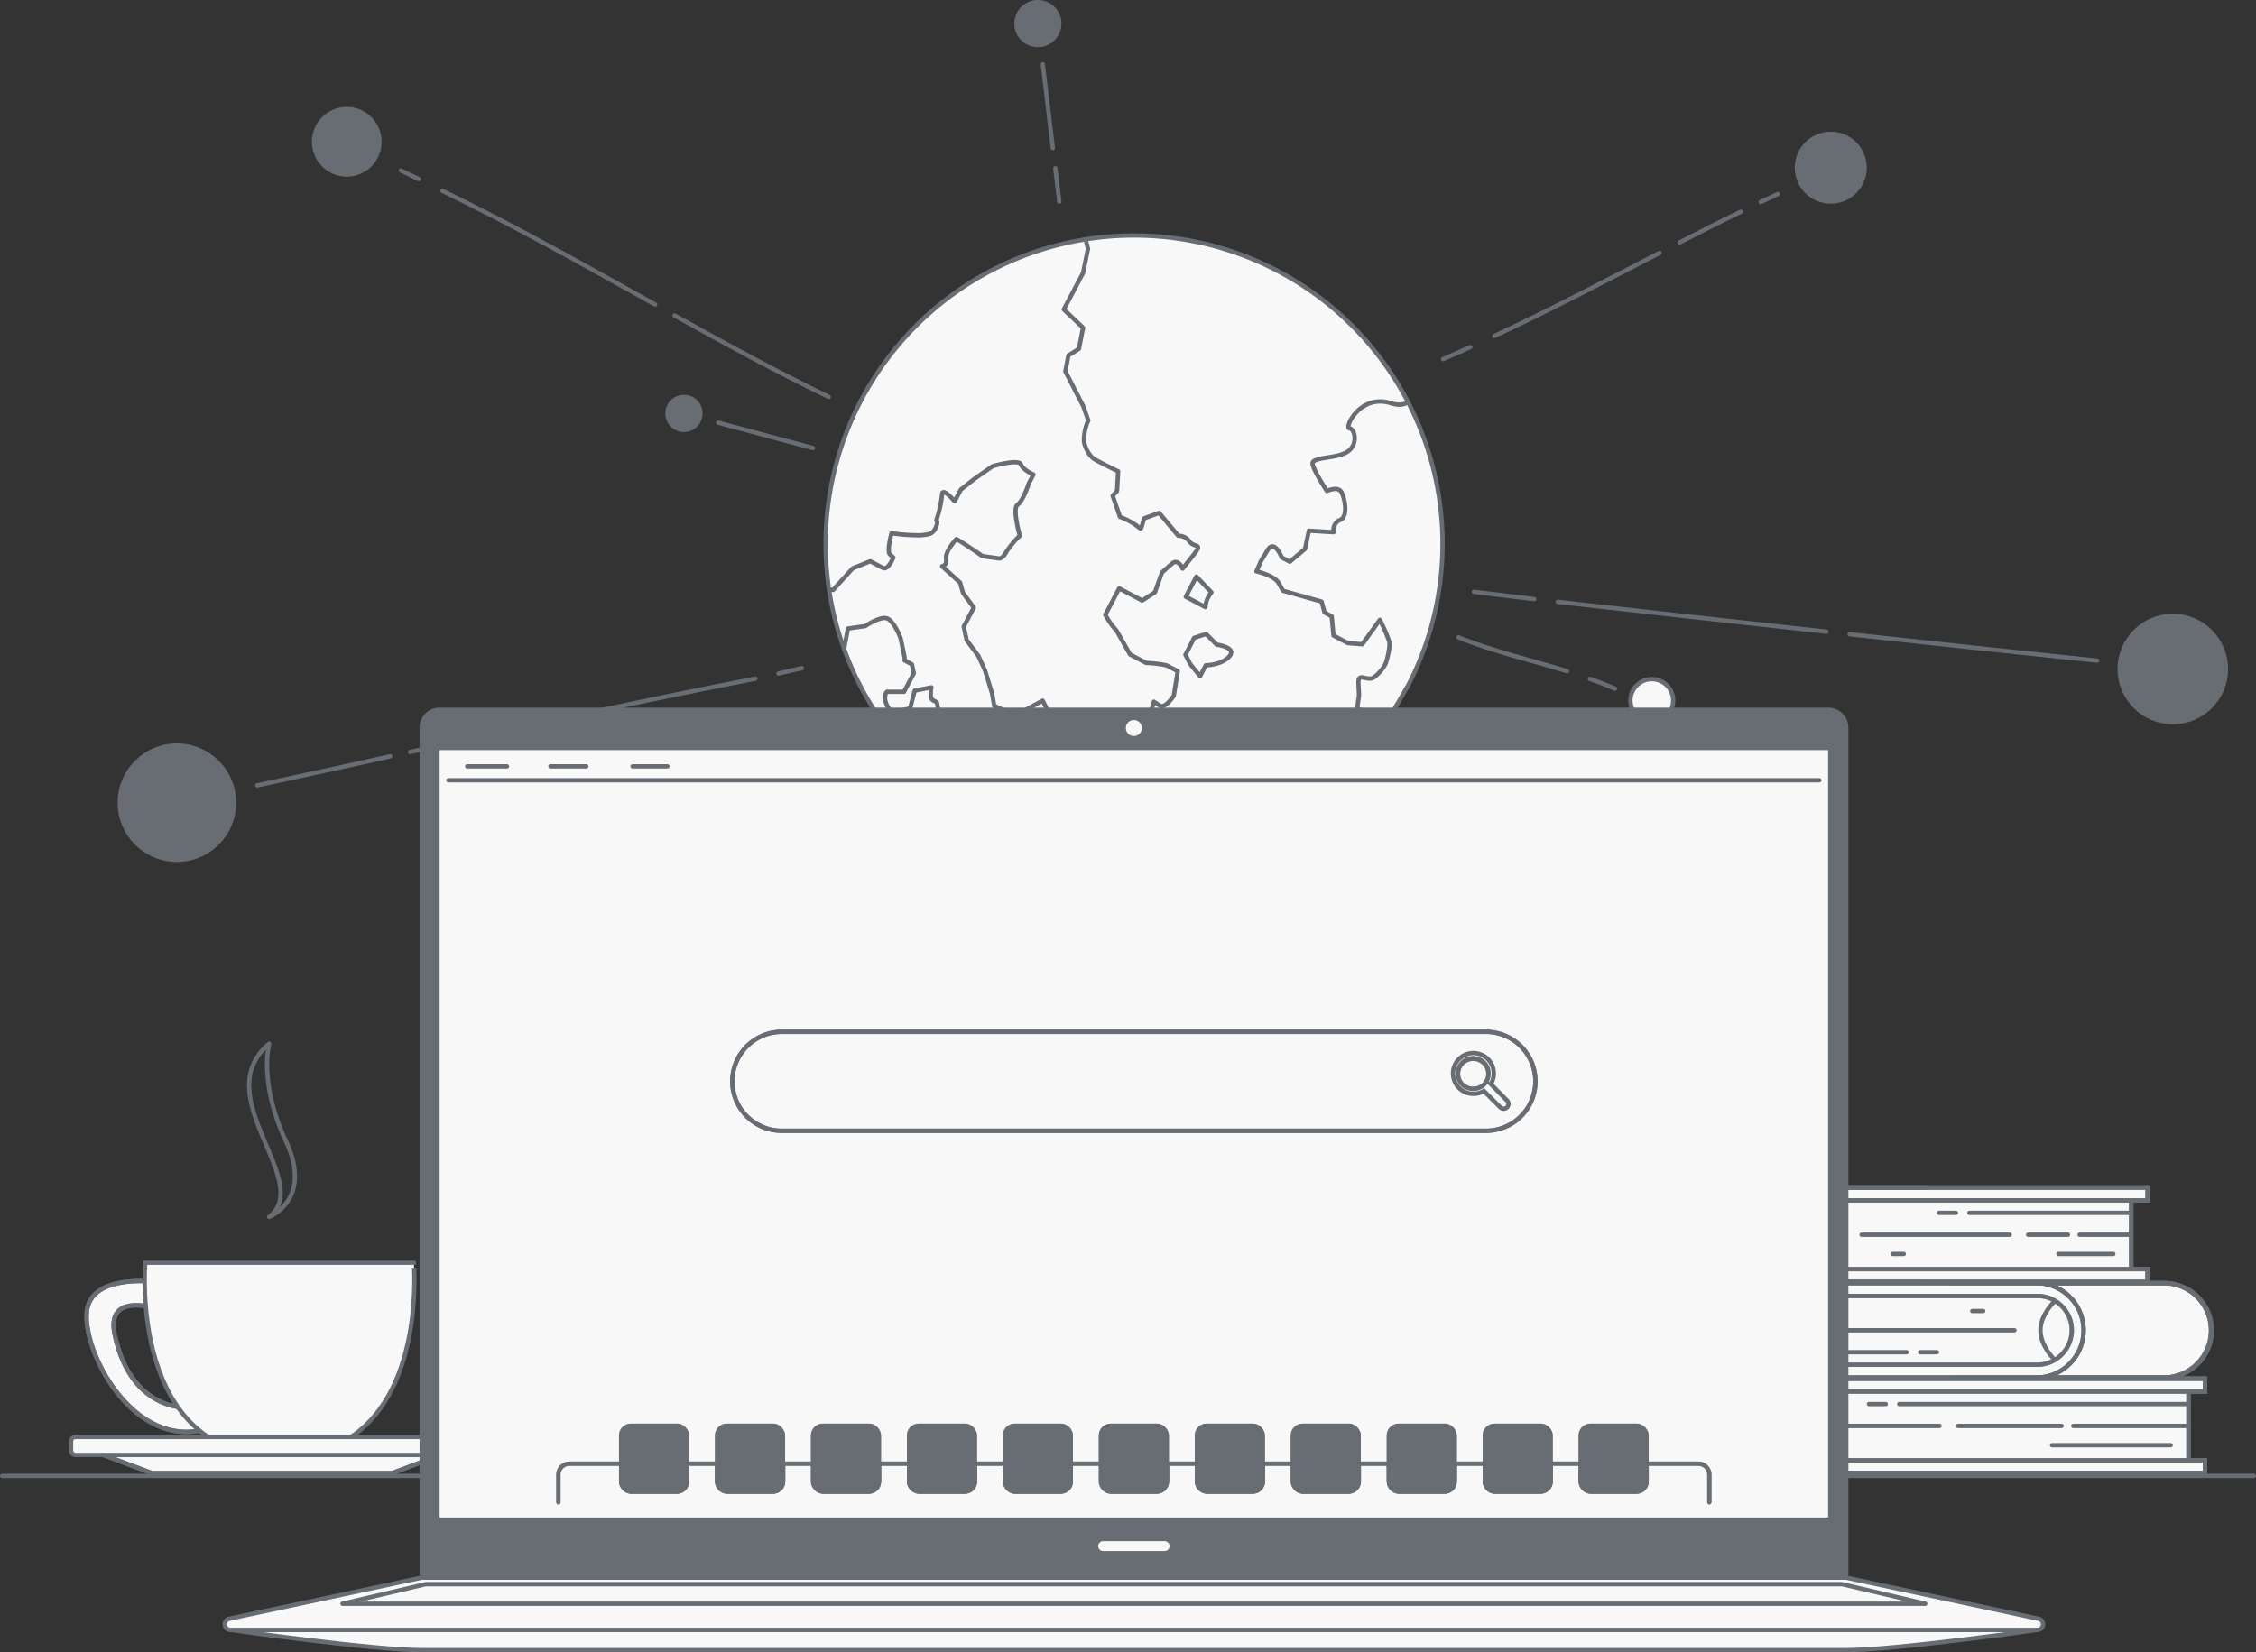 <svg xmlns="http://www.w3.org/2000/svg" xmlns:xlink="http://www.w3.org/1999/xlink" width="668.061" height="489.392" viewBox="0 0 668.061 489.392">
  <rect x="0" y="0" width="668.061" height="489.392" fill="#333333" stroke="none"/>
  <defs>
    <clipPath id="clip-path">
      <path id="Tracciato_10483" data-name="Tracciato 10483" d="M67.156,398.307s-20.055-2.9-21.083,8.934,13.032,38.908,33.405,35.085v-6.878s-19.809,3.736-25.137-21.72c-2.9-14.075,15.928-6.516,15.928-6.516Z" transform="translate(-46.02 -397.994)" fill="#f8f8f8" stroke="#676d73" stroke-linecap="round" stroke-linejoin="round" stroke-width="1.285"/>
    </clipPath>
    <clipPath id="clip-path-2">
      <path id="Tracciato_10487" data-name="Tracciato 10487" d="M124.949,442.935h0c-5.705,4.663-13.38,7.7-23.718,7.7-44.888,0-39.762-57.442-39.762-57.442h79.539S144.019,427.267,124.949,442.935Z" transform="translate(-61.291 -393.196)" fill="#f8f8f8" stroke="#676d73" stroke-linecap="round" stroke-linejoin="round" stroke-width="1.285"/>
    </clipPath>
    <clipPath id="clip-path-3">
      <path id="Tracciato_10491" data-name="Tracciato 10491" d="M136.328,449.26H65.159l-17.55-6.617H153.893Z" transform="translate(-47.609 -442.643)" fill="#f8f8f8" stroke="#676d73" stroke-linecap="round" stroke-linejoin="round" stroke-width="1.285"/>
    </clipPath>
  </defs>
  <g id="_4300526" data-name="4300526" transform="translate(0 -23.824)">
    <g id="World" transform="translate(35.467 24.466)">
      <path id="Tracciato_10433" data-name="Tracciato 10433" d="M412.323,257.061a92.912,92.912,0,0,1-6.7,10.831,91.224,91.224,0,0,1-116.695,27.382q-3.026-1.607-5.864-3.388t-5.488-3.692q-3.215-2.346-6.168-4.923h0a3.7,3.7,0,0,1-.348-.333h0A91.34,91.34,0,1,1,412.4,257.119Z" transform="translate(-31.223 -54.094)" fill="#f8f8f8" stroke="#676d73" stroke-linecap="round" stroke-linejoin="round" stroke-width="1.285"/>
      <path id="Tracciato_10434" data-name="Tracciato 10434" d="M398.252,166.962c-.97.869-2.563,1.129-5.083.348-9.05-2.795-13.756,7.37-12.163,7.486s2.693,4.692-.565,6.892-10.846,1.448-10.353,3.721,4.228,7.921,4.228,7.921,3.33-1.564,4.344.391,2.013,7.24-.434,8.2a3.244,3.244,0,0,0-1.911,3.62L369,205.1l-1.158,5.416-4.5,3.779-2.4-1.274s-2.129-5.517-4.156-2.2l-2.027,3.33-1.3,2.983s5.256,1.173,6.574,3.461l1.3,2.288,11.41,3.215.9,3.244,2.1,1.115.536,5.705,4.272,2.23,4.257.348,5.2-7.24a51.986,51.986,0,0,1,2.737,6.284c.521,1.868-.956,6.516-.956,6.516a11.656,11.656,0,0,1-3.707,4.344c-2.071,1.072-4.6-1.781-4.416,1.709l.174,3.475-.536,3.866,3.215,1.694,3.026,1.593,1.767,1.448" transform="translate(-16.863 -48.559)" fill="none" stroke="#676d73" stroke-linecap="round" stroke-linejoin="round" stroke-width="1.285"/>
      <path id="Tracciato_10435" data-name="Tracciato 10435" d="M241.078,227.816l1.274.246,5.792-6.4,5.213-2.114,3.736,1.969c1.549.811,3.1-3.07,3.1-3.07l-1-.912c-1-.912.463-6.284.463-6.284a55.02,55.02,0,0,0,8.688.608c2.3-.275,3.388-.188,4.344-2.129s.246-2.331.246-2.331a34.86,34.86,0,0,0,1.68-7.544c0-2.505,3.736,1.955,3.736,1.955l1.824-3.461,4.1-3.244L289.6,191.4s7.747-2.23,8.355-.55,3.721,3.041,3.721,3.041l-1.332,2.534s-1.709,5.271-3.359,6.386.666,9.18.666,9.18a27.639,27.639,0,0,0-4.025,4.822c-1.014,1.94-2,1.926-2,1.926l-5.054-.7s-5.792-4.04-7.7-5.054c0,0-3.388,3.634-3.055,5.792s-1.187,2.259-1.187,2.259l5.329,4.851.869,3.041,3.186,4.344-1.028,1.955-1.94,3.678.854,4.011,3.461,4.648,1.94,4.228,2.114,6.82.666,3.779,6.226,2.795,2.751-1.448,5.358-2.9,2.534,5.039,1,2.534-4.518,3.982,1.578,3.287.521,3.736-.449,4.981-.912,3.186,3.721,1.955,6.6-.956-.232-5.054a39.1,39.1,0,0,1,6.864-3.215c2.9-.8,2.534-.753,5.995-1.81s2.4-.782,4.069-1.347,3.287-1.216,3.287-1.216l.13-5.256,2.737-9.528,1.694,1.115c1.68,1.129,4.2-2.9,4.2-2.9l1.187-7.24-3.345-1.752a37.56,37.56,0,0,0-6.024-.71l-4.778-2.52-3.982-7.037a23.023,23.023,0,0,1-3.33-4.706l1.839-3.475,2.259-4.344,2.36,1.245,2.172,1.144,2.3,1.216,3.765-2.447,2.1-5.879,2.9-2.577c1.9-1.709,3.2,1.448,3.2,1.448l3.1-3.9c3.113-3.881.55-2.085-1.043-4.083A3.953,3.953,0,0,0,344.567,212l-5.662-6.762-4.445,1.622-.623,2.114c-.637,2.143,0,0-6.53-2.563l-2.158-6.241,1.289-1.448.319-5.792s-3.765-1.824-6.6-3.359-3.519-5.473-3.519-5.473a14.264,14.264,0,0,1,1.289-6.241l-1.448-4.112-5.343-10.44.912-4.706,3.1-1.955,1.231-6.255-5.705-5.416,2.244-4.257,1.593-3.026,1.868-3.533,1.448-7.168s-.348-1.318-.7-2.809" transform="translate(-31.118 -53.968)" fill="#f8f8f8" stroke="#676d73" stroke-linecap="round" stroke-linejoin="round" stroke-width="1.285"/>
      <path id="Tracciato_10436" data-name="Tracciato 10436" d="M269.425,269.1a2,2,0,0,0-.376-.362h0l1.564-3.142-.637-5.72-2.129-1.129s2.592-2.577,2.433-4.619a3.446,3.446,0,0,1,1.636-3.012l-.7-3.823-1.158-.608c-1.158-.623-.463-3.823-.463-3.823l-4.952.97-1.347,5.213-5.039,1.289a5.922,5.922,0,0,1-2.418-4.228c.1-2.433,1.028-1.94,1.028-1.94h4.619l2.9-5.5-.579-2.635-2.1-1.115" transform="translate(-29.245 -39.922)" fill="none" stroke="#676d73" stroke-linecap="round" stroke-linejoin="round" stroke-width="1.285"/>
      <path id="Tracciato_10437" data-name="Tracciato 10437" d="M263.088,236.27h0c.232.13-1.26-6.588-1.26-6.588s-1.853-4.909-3.881-5.792-6.6,2.244-6.6,2.244l-5.111.724-1.158,6.125" transform="translate(-30.611 -41.34)" fill="none" stroke="#676d73" stroke-linecap="round" stroke-linejoin="round" stroke-width="1.285"/>
      <path id="Tracciato_10438" data-name="Tracciato 10438" d="M280.074,271.444l-1.216,3.736q-2.9-1.767-5.488-3.692l5.72-5.662-.492-6.183s-1.043-2.288.97-1.839a4.344,4.344,0,0,0,4.6-1.636c1.2-1.332,1.043-1.926,4.112-.3s3.272,2.722,3.721,3.953-5.285,10.035-5.285,10.035l2.027,1.072s-1.187,2.751.825,3.345Z" transform="translate(-27.021 -37.388)" fill="none" stroke="#676d73" stroke-linecap="round" stroke-linejoin="round" stroke-width="1.285"/>
      <path id="Tracciato_10439" data-name="Tracciato 10439" d="M343.312,284.165a91.312,91.312,0,0,1-32.073,1.723l1.115-4.025s-1.057-1.752,3.186-1.361,7.472.8,7.472.8l3.374-6.386h5.922l1.94,1.028,1.665,2.433,3.605,3.475a40.879,40.879,0,0,1,3.794,2.317Z" transform="translate(-22.217 -34.848)" fill="none" stroke="#676d73" stroke-linecap="round" stroke-linejoin="round" stroke-width="1.285"/>
      <path id="Tracciato_10440" data-name="Tracciato 10440" d="M337.369,229.075l3.562-1.129,3.113,3.142s6.154.8,3.765,3.475-6.994,2.65-6.994,2.65l-1.665,3.2-2.9-3.519-1.448-2.824,1.1-2.071Z" transform="translate(-19.228 -40.806)" fill="none" stroke="#676d73" stroke-linecap="round" stroke-linejoin="round" stroke-width="1.285"/>
      <path id="Tracciato_10441" data-name="Tracciato 10441" d="M342.483,217.538a8.137,8.137,0,0,0-1.578,2.983l-.217,1.361-5.792-3.055,3.142-5.98Z" transform="translate(-19.217 -42.721)" fill="none" stroke="#676d73" stroke-linecap="round" stroke-linejoin="round" stroke-width="1.285"/>
      <path id="Tracciato_10442" data-name="Tracciato 10442" d="M515.538,106.5a10.02,10.02,0,1,1-2.94-7.09,10.035,10.035,0,0,1,2.94,7.09Z" transform="translate(1.153 -57.483)" fill="#676d73" stroke="#676d73" stroke-linecap="round" stroke-linejoin="round" stroke-width="1.285"/>
      <path id="Tracciato_10443" data-name="Tracciato 10443" d="M464.4,246.148a6.328,6.328,0,1,1-1.848-4.484A6.328,6.328,0,0,1,464.4,246.148Z" transform="translate(-4.394 -39.301)" fill="#f8f8f8" stroke="#676d73" stroke-linecap="round" stroke-linejoin="round" stroke-width="1.285"/>
      <path id="Tracciato_10444" data-name="Tracciato 10444" d="M303.081,68.2a6.342,6.342,0,1,1-6.328-6.328,6.342,6.342,0,0,1,6.328,6.328Z" transform="translate(-24.861 -61.873)" fill="#676d73" stroke="#676d73" stroke-linecap="round" stroke-linejoin="round" stroke-width="1.285"/>
      <circle id="Ellisse_347" data-name="Ellisse 347" cx="15.725" cy="15.725" r="15.725" transform="translate(592.233 181.782)" fill="#676d73" stroke="#676d73" stroke-linecap="round" stroke-linejoin="round" stroke-width="1.285"/>
      <circle id="Ellisse_348" data-name="Ellisse 348" cx="9.687" cy="9.687" r="9.687" transform="translate(57.529 31.653)" fill="#676d73" stroke="#676d73" stroke-linecap="round" stroke-linejoin="round" stroke-width="1.285"/>
      <circle id="Ellisse_349" data-name="Ellisse 349" cx="16.913" cy="16.913" r="16.913" transform="translate(0 220.183)" fill="#676d73" stroke="#676d73" stroke-linecap="round" stroke-linejoin="round" stroke-width="1.285"/>
      <circle id="Ellisse_350" data-name="Ellisse 350" cx="4.88" cy="4.88" r="4.88" transform="translate(162.191 116.926)" fill="#676d73" stroke="#676d73" stroke-linecap="round" stroke-linejoin="round" stroke-width="1.285"/>
      <path id="Tracciato_10445" data-name="Tracciato 10445" d="M300.6,105.511c.391,3.3.782,6.617,1.187,9.919" transform="translate(-23.567 -56.337)" fill="none" stroke="#676d73" stroke-linecap="round" stroke-linejoin="round" stroke-width="1.285"/>
      <path id="Tracciato_10446" data-name="Tracciato 10446" d="M297.322,78.2l2.968,24.819" transform="translate(-23.983 -59.801)" fill="none" stroke="#676d73" stroke-linecap="round" stroke-linejoin="round" stroke-width="1.285"/>
      <path id="Tracciato_10447" data-name="Tracciato 10447" d="M410.565,152.542c-2.679,1.2-5.358,2.389-8.065,3.548" transform="translate(-10.641 -50.371)" fill="none" stroke="#676d73" stroke-linecap="round" stroke-linejoin="round" stroke-width="1.285"/>
      <path id="Tracciato_10448" data-name="Tracciato 10448" d="M464.894,127.78c-16.218,8.384-32.377,16.9-48.928,24.616" transform="translate(-8.932 -53.512)" fill="none" stroke="#676d73" stroke-linecap="round" stroke-linejoin="round" stroke-width="1.285"/>
      <path id="Tracciato_10449" data-name="Tracciato 10449" d="M482.806,116.935c-6.067,2.9-12.091,6.024-18.1,9.108" transform="translate(-2.75 -54.888)" fill="none" stroke="#676d73" stroke-linecap="round" stroke-linejoin="round" stroke-width="1.285"/>
      <path id="Tracciato_10450" data-name="Tracciato 10450" d="M491.026,112.3c-1.694.782-3.374,1.578-5.054,2.389" transform="translate(-0.052 -55.476)" fill="none" stroke="#676d73" stroke-linecap="round" stroke-linejoin="round" stroke-width="1.285"/>
      <path id="Tracciato_10451" data-name="Tracciato 10451" d="M428.476,219.013q-8.934-1.072-17.868-2.158" transform="translate(-9.612 -42.212)" fill="none" stroke="#676d73" stroke-linecap="round" stroke-linejoin="round" stroke-width="1.285"/>
      <path id="Tracciato_10452" data-name="Tracciato 10452" d="M512.184,228.337q-39.777-4.344-79.539-8.847" transform="translate(-6.817 -41.878)" fill="none" stroke="#676d73" stroke-linecap="round" stroke-linejoin="round" stroke-width="1.285"/>
      <path id="Tracciato_10453" data-name="Tracciato 10453" d="M582.646,235.829q-36.678-3.794-73.312-7.819" transform="translate(2.912 -40.797)" fill="none" stroke="#676d73" stroke-linecap="round" stroke-linejoin="round" stroke-width="1.285"/>
      <path id="Tracciato_10454" data-name="Tracciato 10454" d="M438.706,238.854c-10.7-3.33-21.72-5.792-32.146-10.035" transform="translate(-10.126 -40.695)" fill="none" stroke="#676d73" stroke-linecap="round" stroke-linejoin="round" stroke-width="1.285"/>
      <path id="Tracciato_10455" data-name="Tracciato 10455" d="M448.514,242.625q-3.649-1.578-7.414-2.9" transform="translate(-5.744 -39.311)" fill="none" stroke="#676d73" stroke-linecap="round" stroke-linejoin="round" stroke-width="1.285"/>
      <path id="Tracciato_10456" data-name="Tracciato 10456" d="M212.024,172.4l28.048,7.515" transform="translate(-34.803 -47.852)" fill="none" stroke="#676d73" stroke-linecap="round" stroke-linejoin="round" stroke-width="1.285"/>
      <path id="Tracciato_10457" data-name="Tracciato 10457" d="M200.562,144.228c15.03,8.369,30.162,16.609,45.656,24.124" transform="translate(-36.257 -51.425)" fill="none" stroke="#676d73" stroke-linecap="round" stroke-linejoin="round" stroke-width="1.285"/>
      <path id="Tracciato_10458" data-name="Tracciato 10458" d="M139.525,111.461c21.459,10.368,42.209,22.1,63.017,33.681" transform="translate(-44 -55.582)" fill="none" stroke="#676d73" stroke-linecap="round" stroke-linejoin="round" stroke-width="1.285"/>
      <path id="Tracciato_10459" data-name="Tracciato 10459" d="M128.654,106.115c1.767.84,3.519,1.694,5.256,2.548" transform="translate(-45.379 -56.26)" fill="none" stroke="#676d73" stroke-linecap="round" stroke-linejoin="round" stroke-width="1.285"/>
      <path id="Tracciato_10460" data-name="Tracciato 10460" d="M227.868,238.508l6.878-1.593" transform="translate(-32.793 -39.668)" fill="none" stroke="#676d73" stroke-linecap="round" stroke-linejoin="round" stroke-width="1.285"/>
      <path id="Tracciato_10461" data-name="Tracciato 10461" d="M131.07,261.4c34.014-7.53,68.056-15.1,102.243-21.72" transform="translate(-45.073 -39.317)" fill="none" stroke="#676d73" stroke-linecap="round" stroke-linejoin="round" stroke-width="1.285"/>
      <path id="Tracciato_10462" data-name="Tracciato 10462" d="M90.888,268.7q19.693-4.214,39.357-8.6" transform="translate(-50.17 -36.727)" fill="none" stroke="#676d73" stroke-linecap="round" stroke-linejoin="round" stroke-width="1.285"/>
    </g>
    <g id="Books" transform="translate(0.642 332.934)">
      <path id="Tracciato_10463" data-name="Tracciato 10463" d="M612.286,377.243V373.42H407.7a13.988,13.988,0,1,0,0,27.975H612.286v-3.808H607.45V377.243Z" transform="translate(23.069 -330.82)" fill="#f8f8f8" stroke="#676d73" stroke-width="1.285"/>
      <path id="Tracciato_10464" data-name="Tracciato 10464" d="M520.816,377.243h91.47V373.42H407.7a13.988,13.988,0,1,0,0,27.975H612.286v-3.808h-91.47a10.136,10.136,0,1,1,0-20.272Z" transform="translate(23.069 -330.82)" fill="none" stroke="#676d73" stroke-width="1.285" opacity="0.6"/>
      <path id="Tracciato_10465" data-name="Tracciato 10465" d="M500.869,380.224a10.035,10.035,0,0,0-2.983,7.24A10.136,10.136,0,0,0,508.022,397.6h91.47v3.808H508.21a13.988,13.988,0,0,1,0-27.975h91.326v3.823h-91.47A10.049,10.049,0,0,0,500.869,380.224Z" transform="translate(35.819 -330.818)" fill="none" stroke="#676d73" stroke-width="1.285" opacity="0.6"/>
      <path id="Tracciato_10466" data-name="Tracciato 10466" d="M500.869,380.224a10.035,10.035,0,0,0-2.983,7.24A10.136,10.136,0,0,0,508.022,397.6h91.47v3.808H508.21a13.988,13.988,0,0,1,0-27.975h91.326v3.823h-91.47A10.049,10.049,0,0,0,500.869,380.224Z" transform="translate(35.819 -330.818)" fill="none" stroke="#676d73" stroke-linecap="round" stroke-linejoin="round" stroke-width="1.285"/>
      <line id="Linea_110" data-name="Linea 110" y2="20.359" transform="translate(630.446 46.408)" fill="none" stroke="#676d73" stroke-linecap="round" stroke-linejoin="round" stroke-width="1.285"/>
      <line id="Linea_111" data-name="Linea 111" x1="47.914" transform="translate(582.532 50.115)" fill="none" stroke="#676d73" stroke-linecap="round" stroke-linejoin="round" stroke-width="1.285"/>
      <line id="Linea_112" data-name="Linea 112" x1="4.981" transform="translate(573.568 50.115)" fill="none" stroke="#676d73" stroke-linecap="round" stroke-linejoin="round" stroke-width="1.285"/>
      <line id="Linea_113" data-name="Linea 113" x2="43.86" transform="translate(550.618 56.588)" fill="none" stroke="#676d73" stroke-linecap="round" stroke-linejoin="round" stroke-width="1.285"/>
      <line id="Linea_114" data-name="Linea 114" x2="11.787" transform="translate(599.951 56.588)" fill="none" stroke="#676d73" stroke-linecap="round" stroke-linejoin="round" stroke-width="1.285"/>
      <line id="Linea_115" data-name="Linea 115" x2="15.262" transform="translate(615.184 56.588)" fill="none" stroke="#676d73" stroke-linecap="round" stroke-linejoin="round" stroke-width="1.285"/>
      <line id="Linea_116" data-name="Linea 116" x1="16.247" transform="translate(608.914 62.293)" fill="none" stroke="#676d73" stroke-linecap="round" stroke-linejoin="round" stroke-width="1.285"/>
      <line id="Linea_117" data-name="Linea 117" x1="3.244" transform="translate(559.87 62.293)" fill="none" stroke="#676d73" stroke-linecap="round" stroke-linejoin="round" stroke-width="1.285"/>
      <path id="Tracciato_10467" data-name="Tracciato 10467" d="M501.907,378.072s4.228,4.04,4.228,8.688-4.228,8.76-4.228,8.76" transform="translate(36.794 -330.23)" fill="none" stroke="#676d73" stroke-linecap="round" stroke-linejoin="round" stroke-width="1.285"/>
      <path id="Tracciato_10468" data-name="Tracciato 10468" d="M546.214,401.4H407.7a13.988,13.988,0,1,1,0-27.975H546.214" transform="translate(23.069 -330.82)" fill="none" stroke="#676d73" stroke-linecap="round" stroke-linejoin="round" stroke-width="1.285"/>
      <path id="Tracciato_10469" data-name="Tracciato 10469" d="M410.453,422.722v3.808h204.6a13.988,13.988,0,0,0,0-27.975h-204.6v3.808h4.923v20.359Z" transform="translate(25.193 -327.631)" fill="#f8f8f8" stroke="#676d73" stroke-width="1.285"/>
      <path id="Tracciato_10470" data-name="Tracciato 10470" d="M577.452,422.722h-167v3.808h204.6a13.988,13.988,0,0,0,0-27.975h-204.6v3.808h167a10.179,10.179,0,0,1,0,20.359Z" transform="translate(25.193 -327.631)" fill="none" stroke="#676d73" stroke-width="1.285" opacity="0.6"/>
      <path id="Tracciato_10471" data-name="Tracciato 10471" d="M596.273,398.554h-37.75a13.988,13.988,0,0,1,0,27.975h37.75a13.988,13.988,0,0,0,0-27.975Z" transform="translate(43.976 -327.631)" fill="none" stroke="#676d73" stroke-width="1.285"/>
      <path id="Tracciato_10472" data-name="Tracciato 10472" d="M584.648,419.739a10.136,10.136,0,0,0-7.24-17.376H410.453v-3.808H577.307a13.988,13.988,0,0,1,0,27.975H410.453v-3.808h167a10.136,10.136,0,0,0,7.2-2.983Z" transform="translate(25.193 -327.631)" fill="none" stroke="#676d73" stroke-linecap="round" stroke-linejoin="round" stroke-width="1.285"/>
      <line id="Linea_118" data-name="Linea 118" y1="20.344" transform="translate(440.569 74.731)" fill="none" stroke="#676d73" stroke-linecap="round" stroke-linejoin="round" stroke-width="1.285"/>
      <line id="Linea_119" data-name="Linea 119" x2="123.413" transform="translate(440.569 91.383)" fill="none" stroke="#676d73" stroke-linecap="round" stroke-linejoin="round" stroke-width="1.285"/>
      <line id="Linea_120" data-name="Linea 120" x2="4.967" transform="translate(567.979 91.383)" fill="none" stroke="#676d73" stroke-linecap="round" stroke-linejoin="round" stroke-width="1.285"/>
      <line id="Linea_121" data-name="Linea 121" x1="62.727" transform="translate(533.169 84.896)" fill="none" stroke="#676d73" stroke-linecap="round" stroke-linejoin="round" stroke-width="1.285"/>
      <line id="Linea_122" data-name="Linea 122" x1="11.772" transform="translate(515.909 84.896)" fill="none" stroke="#676d73" stroke-linecap="round" stroke-linejoin="round" stroke-width="1.285"/>
      <line id="Linea_123" data-name="Linea 123" x1="71.893" transform="translate(440.569 84.896)" fill="none" stroke="#676d73" stroke-linecap="round" stroke-linejoin="round" stroke-width="1.285"/>
      <line id="Linea_124" data-name="Linea 124" x2="72.864" transform="translate(445.855 79.191)" fill="none" stroke="#676d73" stroke-linecap="round" stroke-linejoin="round" stroke-width="1.285"/>
      <line id="Linea_125" data-name="Linea 125" x2="3.244" transform="translate(583.4 79.191)" fill="none" stroke="#676d73" stroke-linecap="round" stroke-linejoin="round" stroke-width="1.285"/>
      <path id="Tracciato_10473" data-name="Tracciato 10473" d="M563.73,420.706s-4.243-4.054-4.243-8.76,4.243-8.688,4.243-8.688" transform="translate(44.098 -327.035)" fill="none" stroke="#676d73" stroke-linecap="round" stroke-linejoin="round" stroke-width="1.285"/>
      <path id="Tracciato_10474" data-name="Tracciato 10474" d="M536.1,398.554h63.017a13.988,13.988,0,1,1,0,27.975H536.1" transform="translate(41.132 -327.631)" fill="none" stroke="#676d73" stroke-linecap="round" stroke-linejoin="round" stroke-width="1.285"/>
      <path id="Tracciato_10475" data-name="Tracciato 10475" d="M631.574,427.5v-3.823H389.222a14,14,0,0,0,0,27.99H631.574v-3.823h-4.923V427.571Z" transform="translate(20.78 -324.444)" fill="#f8f8f8" stroke="#676d73" stroke-width="1.285"/>
      <path id="Tracciato_10476" data-name="Tracciato 10476" d="M502.325,427.5H631.574v-3.823H389.222a14,14,0,0,0,0,27.99H631.574v-3.823H502.325a10.136,10.136,0,1,1,0-20.272Z" transform="translate(20.78 -324.444)" fill="none" stroke="#676d73" stroke-width="1.285" opacity="0.6"/>
      <path id="Tracciato_10477" data-name="Tracciato 10477" d="M482.393,430.488a10.035,10.035,0,0,0-2.983,7.24,10.136,10.136,0,0,0,10.136,10.136H618.795v3.75H489.734a14,14,0,0,1,0-27.99H618.824v3.823H489.575A10.034,10.034,0,0,0,482.393,430.488Z" transform="translate(33.531 -324.451)" fill="none" stroke="#676d73" stroke-width="1.285" opacity="0.6"/>
      <path id="Tracciato_10478" data-name="Tracciato 10478" d="M482.393,430.488a10.035,10.035,0,0,0-2.983,7.24,10.136,10.136,0,0,0,10.136,10.136H618.795v3.75H489.734a14,14,0,0,1,0-27.99H618.824v3.823H489.575A10.034,10.034,0,0,0,482.393,430.488Z" transform="translate(33.531 -324.451)" fill="none" stroke="#676d73" stroke-linecap="round" stroke-linejoin="round" stroke-width="1.285"/>
      <line id="Linea_126" data-name="Linea 126" y2="20.359" transform="translate(647.431 103.04)" fill="none" stroke="#676d73" stroke-linecap="round" stroke-linejoin="round" stroke-width="1.285"/>
      <line id="Linea_127" data-name="Linea 127" x1="85.664" transform="translate(561.767 106.747)" fill="none" stroke="#676d73" stroke-linecap="round" stroke-linejoin="round" stroke-width="1.285"/>
      <line id="Linea_128" data-name="Linea 128" x1="4.981" transform="translate(552.804 106.747)" fill="none" stroke="#676d73" stroke-linecap="round" stroke-linejoin="round" stroke-width="1.285"/>
      <line id="Linea_129" data-name="Linea 129" x2="43.86" transform="translate(529.853 113.219)" fill="none" stroke="#676d73" stroke-linecap="round" stroke-linejoin="round" stroke-width="1.285"/>
      <line id="Linea_130" data-name="Linea 130" x2="30.654" transform="translate(579.187 113.219)" fill="none" stroke="#676d73" stroke-linecap="round" stroke-linejoin="round" stroke-width="1.285"/>
      <line id="Linea_131" data-name="Linea 131" x2="34.129" transform="translate(613.302 113.219)" fill="none" stroke="#676d73" stroke-linecap="round" stroke-linejoin="round" stroke-width="1.285"/>
      <line id="Linea_132" data-name="Linea 132" x1="35.114" transform="translate(607.032 118.925)" fill="none" stroke="#676d73" stroke-linecap="round" stroke-linejoin="round" stroke-width="1.285"/>
      <line id="Linea_133" data-name="Linea 133" x1="3.244" transform="translate(539.106 118.925)" fill="none" stroke="#676d73" stroke-linecap="round" stroke-linejoin="round" stroke-width="1.285"/>
      <path id="Tracciato_10479" data-name="Tracciato 10479" d="M483.48,428.328s4.228,4.04,4.228,8.688-4.228,8.76-4.228,8.76" transform="translate(34.456 -323.854)" fill="none" stroke="#676d73" stroke-linecap="round" stroke-linejoin="round" stroke-width="1.285"/>
      <path id="Tracciato_10480" data-name="Tracciato 10480" d="M527.839,451.615H389.323a14,14,0,1,1,0-27.99H527.839" transform="translate(20.679 -324.452)" fill="none" stroke="#676d73" stroke-linecap="round" stroke-linejoin="round" stroke-width="1.285"/>
      <path id="Tracciato_10481" data-name="Tracciato 10481" d="M67.156,398.307s-20.055-2.9-21.083,8.934,13.032,38.908,33.405,35.085v-6.878s-19.809,3.736-25.137-21.72c-2.9-14.075,15.928-6.516,15.928-6.516Z" transform="translate(-21.037 -327.702)" fill="#f8f8f8" stroke="#676d73" stroke-width="1.285"/>
      <g id="Raggruppa_16873" data-name="Raggruppa 16873" transform="translate(24.983 70.292)" clip-path="url(#clip-path)">
        <path id="Tracciato_10482" data-name="Tracciato 10482" d="M67.156,398.307s-20.055-2.9-21.083,8.934,13.032,38.908,33.405,35.085v-6.878s-19.809,3.736-25.137-21.72c-2.9-14.075,15.928-6.516,15.928-6.516Z" transform="translate(-46.02 -397.994)" fill="none" stroke="#676d73" stroke-width="1.285" opacity="0.4"/>
      </g>
      <path id="Tracciato_10484" data-name="Tracciato 10484" d="M67.156,398.307s-20.055-2.9-21.083,8.934,13.032,38.908,33.405,35.085v-6.878s-19.809,3.736-25.137-21.72c-2.9-14.075,15.928-6.516,15.928-6.516Z" transform="translate(-21.037 -327.702)" fill="none" stroke="#676d73" stroke-linecap="round" stroke-linejoin="round" stroke-width="1.285"/>
      <path id="Tracciato_10485" data-name="Tracciato 10485" d="M124.949,442.935h0c-5.705,4.663-13.38,7.7-23.718,7.7-44.888,0-39.762-57.442-39.762-57.442h79.539S144.019,427.267,124.949,442.935Z" transform="translate(-19.1 -328.311)" fill="#f8f8f8" stroke="#676d73" stroke-width="1.285"/>
      <path id="Tracciato_10489" data-name="Tracciato 10489" d="M113.123,411.839H41.954l-17.564-6.6h106.3Z" transform="translate(2.37 -284.632)" fill="#f8f8f8" stroke="#676d73" stroke-width="1.285"/>
      <g id="Raggruppa_16875" data-name="Raggruppa 16875" transform="translate(26.774 120.604)" clip-path="url(#clip-path-3)">
        <path id="Tracciato_10490" data-name="Tracciato 10490" d="M113.123,411.839H41.954l-17.564-6.6h106.3Z" transform="translate(-24.404 -405.236)" fill="none" stroke="#676d73" stroke-width="1.285" opacity="0.4"/>
      </g>
      <path id="Tracciato_10492" data-name="Tracciato 10492" d="M113.123,411.839H41.954l-17.564-6.6h106.3Z" transform="translate(2.37 -284.632)" fill="none" stroke="#676d73" stroke-linecap="round" stroke-linejoin="round" stroke-width="1.285"/>
      <rect id="Rettangolo_2450" data-name="Rettangolo 2450" width="119.055" height="5.329" rx="1.324" transform="translate(20.388 116.492)" fill="#f8f8f8" stroke="#676d73" stroke-linecap="round" stroke-linejoin="round" stroke-width="1.285"/>
      <path id="Tracciato_10493" data-name="Tracciato 10493" d="M94.678,335.615c-18.491,15.638,13.394,40.79,0,51.317,0,0,13.119-5.1,4.967-22.43S94.678,335.615,94.678,335.615Z" transform="translate(-15.617 -335.615)" fill="none" stroke="#676d73" stroke-linecap="round" stroke-linejoin="round" stroke-width="1.285"/>
      <line id="Linea_134" data-name="Linea 134" x2="666.776" transform="translate(0 128.018)" fill="none" stroke="#676d73" stroke-linecap="round" stroke-linejoin="round" stroke-width="1.285"/>
    </g>
    <g id="Device" transform="translate(66.529 234.065)">
      <path id="Tracciato_10494" data-name="Tracciato 10494" d="M562.253,495.708H140.479c-14.248,0-56.646-6.009-56.646-6.009H618.9S576.5,495.708,562.253,495.708Z" transform="translate(-82.127 -217.199)" fill="#f8f8f8" stroke="#676d73" stroke-linecap="round" stroke-linejoin="round" stroke-width="1.285"/>
      <path id="Tracciato_10495" data-name="Tracciato 10495" d="M116.122,210.47H527.486a5.242,5.242,0,0,1,5.242,5.242V467.476H110.9V215.711a5.242,5.242,0,0,1,5.227-5.242Z" transform="translate(-52.543 -210.47)" fill="#676d73" stroke="#676d73" stroke-width="1.285"/>
      <path id="Tracciato_10496" data-name="Tracciato 10496" d="M619.091,491.442H84.025a1.665,1.665,0,0,1-.348-3.3l56.993-12.178H562.445l56.993,12.178a1.665,1.665,0,0,1-.347,3.3Z" transform="translate(-82.319 -218.942)" fill="#f8f8f8" stroke="#676d73" stroke-miterlimit="10" stroke-width="1.285"/>
      <rect id="Rettangolo_2451" data-name="Rettangolo 2451" width="412.449" height="228.567" transform="translate(63.015 11.28)" fill="#f8f8f8" stroke="#676d73" stroke-linecap="round" stroke-linejoin="round" stroke-width="1.285"/>
      <path id="Tracciato_10497" data-name="Tracciato 10497" d="M331.619,470.012H313.4a2.1,2.1,0,0,1-2.1-2.1h0a2.1,2.1,0,0,1,2.1-2.114h18.216a2.1,2.1,0,0,1,2.1,2.114h0A2.1,2.1,0,0,1,331.619,470.012Z" transform="translate(-53.271 -220.231)" fill="#f8f8f8" stroke="#676d73" stroke-width="1.285"/>
      <path id="Tracciato_10498" data-name="Tracciato 10498" d="M324.6,252.98a3.012,3.012,0,1,1-3.012-3,3.012,3.012,0,0,1,3.012,3Z" transform="translate(-52.349 -247.608)" fill="#f8f8f8" stroke="#676d73" stroke-width="1.285"/>
      <path id="Tracciato_10499" data-name="Tracciato 10499" d="M558.768,446.07H90.078l24.616-5.792H534.152Z" transform="translate(-55.184 -181.317)" fill="none" stroke="#676d73" stroke-linecap="round" stroke-linejoin="round" stroke-width="1.285"/>
      <rect id="Rettangolo_2452" data-name="Rettangolo 2452" width="405.948" height="7.877" transform="translate(66.258 12.974)" fill="none" opacity="0.5"/>
      <line id="Linea_135" data-name="Linea 135" x2="405.962" transform="translate(66.258 20.851)" fill="none" stroke="#676d73" stroke-linecap="round" stroke-linejoin="round" stroke-width="1.285"/>
      <line id="Linea_136" data-name="Linea 136" x2="11.772" transform="translate(71.833 16.739)" fill="none" stroke="#676d73" stroke-linecap="round" stroke-linejoin="round" stroke-width="1.285"/>
      <line id="Linea_137" data-name="Linea 137" x2="10.599" transform="translate(96.478 16.739)" fill="none" stroke="#676d73" stroke-linecap="round" stroke-linejoin="round" stroke-width="1.285"/>
      <line id="Linea_138" data-name="Linea 138" x2="10.31" transform="translate(120.805 16.739)" fill="none" stroke="#676d73" stroke-linecap="round" stroke-linejoin="round" stroke-width="1.285"/>
      <g id="Raggruppa_16876" data-name="Raggruppa 16876" transform="translate(117.416 212.046)" opacity="0.7">
        <rect id="Rettangolo_2453" data-name="Rettangolo 2453" width="19.476" height="19.476" rx="2.853" fill="none" stroke="#676d73" stroke-width="1.285"/>
        <rect id="Rettangolo_2454" data-name="Rettangolo 2454" width="19.476" height="19.476" rx="2.853" transform="translate(28.424)" fill="none" stroke="#676d73" stroke-width="1.285"/>
        <rect id="Rettangolo_2455" data-name="Rettangolo 2455" width="19.476" height="19.476" rx="2.853" transform="translate(56.834)" fill="none" stroke="#676d73" stroke-width="1.285"/>
        <rect id="Rettangolo_2456" data-name="Rettangolo 2456" width="19.476" height="19.476" rx="2.853" transform="translate(85.258)" fill="none" stroke="#676d73" stroke-width="1.285"/>
        <rect id="Rettangolo_2457" data-name="Rettangolo 2457" width="19.476" height="19.476" rx="2.853" transform="translate(113.668)" fill="none" stroke="#676d73" stroke-width="1.285"/>
        <rect id="Rettangolo_2458" data-name="Rettangolo 2458" width="19.476" height="19.476" rx="2.853" transform="translate(142.078)" fill="none" stroke="#676d73" stroke-width="1.285"/>
        <rect id="Rettangolo_2459" data-name="Rettangolo 2459" width="19.476" height="19.476" rx="2.853" transform="translate(170.502)" fill="none" stroke="#676d73" stroke-width="1.285"/>
        <rect id="Rettangolo_2460" data-name="Rettangolo 2460" width="19.476" height="19.476" rx="2.853" transform="translate(198.912)" fill="none" stroke="#676d73" stroke-width="1.285"/>
        <rect id="Rettangolo_2461" data-name="Rettangolo 2461" width="19.476" height="19.476" rx="2.853" transform="translate(227.336)" fill="none" stroke="#676d73" stroke-width="1.285"/>
        <rect id="Rettangolo_2462" data-name="Rettangolo 2462" width="19.476" height="19.476" rx="2.853" transform="translate(255.746)" fill="none" stroke="#676d73" stroke-width="1.285"/>
        <rect id="Rettangolo_2463" data-name="Rettangolo 2463" width="19.476" height="19.476" rx="2.853" transform="translate(284.156)" fill="none" stroke="#676d73" stroke-width="1.285"/>
      </g>
      <path id="Tracciato_10502" data-name="Tracciato 10502" d="M510.849,457.463v-8.181a3.272,3.272,0,0,0-3.272-3.272h-15.32v5.054a3.229,3.229,0,0,1-3.215,3.215H476.01a3.229,3.229,0,0,1-3.215-3.215v-5.054h-8.934v5.054a3.229,3.229,0,0,1-3.244,3.215H447.586a3.229,3.229,0,0,1-3.215-3.215v-5.054h-8.949v5.054a3.229,3.229,0,0,1-3.215,3.215H419.176a3.215,3.215,0,0,1-3.2-3.215v-5.054h-8.934v5.054a3.215,3.215,0,0,1-3.2,3.215H390.809a3.229,3.229,0,0,1-3.215-3.215v-5.054h-8.934v5.054a3.229,3.229,0,0,1-3.215,3.215H362.414a3.229,3.229,0,0,1-3.215-3.215v-5.054h-8.934v5.054a3.229,3.229,0,0,1-3.215,3.215H334.019a3.229,3.229,0,0,1-3.215-3.215v-5.054h-9.05v5.054a3.229,3.229,0,0,1-3.215,3.215H305.507a3.229,3.229,0,0,1-3.215-3.215v-5.054h-8.934v5.054a3.229,3.229,0,0,1-3.215,3.215H277.112a3.215,3.215,0,0,1-3.2-3.215v-5.054h-8.949v5.054a3.214,3.214,0,0,1-3.2,3.215H248.731a3.229,3.229,0,0,1-3.215-3.215v-5.054h-8.934v5.054a3.229,3.229,0,0,1-3.3,3.215H220.249a3.229,3.229,0,0,1-3.215-3.215v-5.054H208.1v5.054a3.229,3.229,0,0,1-3.215,3.215H191.854a3.229,3.229,0,0,1-3.215-3.215v-5.054H173.29a3.272,3.272,0,0,0-3.272,3.272v8.181" transform="translate(-71.194 -222.742)" fill="none" stroke="#676d73" stroke-width="1.285" opacity="0.5"/>
      <path id="Tracciato_10503" data-name="Tracciato 10503" d="M510.849,457.463v-8.181a3.272,3.272,0,0,0-3.272-3.272h-15.32v5.054a3.229,3.229,0,0,1-3.215,3.215H476.01a3.229,3.229,0,0,1-3.215-3.215v-5.054h-8.934v5.054a3.229,3.229,0,0,1-3.244,3.215H447.586a3.229,3.229,0,0,1-3.215-3.215v-5.054h-8.949v5.054a3.229,3.229,0,0,1-3.215,3.215H419.176a3.215,3.215,0,0,1-3.2-3.215v-5.054h-8.934v5.054a3.215,3.215,0,0,1-3.2,3.215H390.809a3.229,3.229,0,0,1-3.215-3.215v-5.054h-8.934v5.054a3.229,3.229,0,0,1-3.215,3.215H362.414a3.229,3.229,0,0,1-3.215-3.215v-5.054h-8.934v5.054a3.229,3.229,0,0,1-3.215,3.215H334.019a3.229,3.229,0,0,1-3.215-3.215v-5.054h-9.05v5.054a3.229,3.229,0,0,1-3.215,3.215H305.507a3.229,3.229,0,0,1-3.215-3.215v-5.054h-8.934v5.054a3.229,3.229,0,0,1-3.215,3.215H277.112a3.215,3.215,0,0,1-3.2-3.215v-5.054h-8.949v5.054a3.214,3.214,0,0,1-3.2,3.215H248.731a3.229,3.229,0,0,1-3.215-3.215v-5.054h-8.934v5.054a3.229,3.229,0,0,1-3.3,3.215H220.249a3.229,3.229,0,0,1-3.215-3.215v-5.054H208.1v5.054a3.229,3.229,0,0,1-3.215,3.215H191.854a3.229,3.229,0,0,1-3.215-3.215v-5.054H173.29a3.272,3.272,0,0,0-3.272,3.272v8.181" transform="translate(-71.194 -222.742)" fill="none" stroke="#676d73" stroke-linecap="round" stroke-linejoin="round" stroke-width="1.285"/>
      <rect id="Rettangolo_2464" data-name="Rettangolo 2464" width="19.476" height="19.476" rx="2.853" transform="translate(117.416 212.046)" fill="#676d73" stroke="#676d73" stroke-miterlimit="10" stroke-width="1.285"/>
      <rect id="Rettangolo_2465" data-name="Rettangolo 2465" width="19.476" height="19.476" rx="2.853" transform="translate(145.84 212.046)" fill="#676d73" stroke="#676d73" stroke-miterlimit="10" stroke-width="1.285"/>
      <rect id="Rettangolo_2466" data-name="Rettangolo 2466" width="19.476" height="19.476" rx="2.853" transform="translate(174.25 212.046)" fill="#676d73" stroke="#676d73" stroke-miterlimit="10" stroke-width="1.285"/>
      <rect id="Rettangolo_2467" data-name="Rettangolo 2467" width="19.476" height="19.476" rx="2.853" transform="translate(202.675 212.046)" fill="#676d73" stroke="#676d73" stroke-miterlimit="10" stroke-width="1.285"/>
      <rect id="Rettangolo_2468" data-name="Rettangolo 2468" width="19.476" height="19.476" rx="2.853" transform="translate(231.084 212.046)" fill="#676d73" stroke="#676d73" stroke-miterlimit="10" stroke-width="1.285"/>
      <rect id="Rettangolo_2469" data-name="Rettangolo 2469" width="19.476" height="19.476" rx="2.853" transform="translate(259.494 212.046)" fill="#676d73" stroke="#676d73" stroke-miterlimit="10" stroke-width="1.285"/>
      <rect id="Rettangolo_2470" data-name="Rettangolo 2470" width="19.476" height="19.476" rx="2.853" transform="translate(287.919 212.046)" fill="#676d73" stroke="#676d73" stroke-miterlimit="10" stroke-width="1.285"/>
      <rect id="Rettangolo_2471" data-name="Rettangolo 2471" width="19.476" height="19.476" rx="2.853" transform="translate(316.328 212.046)" fill="#676d73" stroke="#676d73" stroke-miterlimit="10" stroke-width="1.285"/>
      <rect id="Rettangolo_2472" data-name="Rettangolo 2472" width="19.476" height="19.476" rx="2.853" transform="translate(344.753 212.046)" fill="#676d73" stroke="#676d73" stroke-miterlimit="10" stroke-width="1.285"/>
      <rect id="Rettangolo_2473" data-name="Rettangolo 2473" width="19.476" height="19.476" rx="2.853" transform="translate(373.162 212.046)" fill="#676d73" stroke="#676d73" stroke-miterlimit="10" stroke-width="1.285"/>
      <rect id="Rettangolo_2474" data-name="Rettangolo 2474" width="19.476" height="19.476" rx="2.853" transform="translate(401.572 212.046)" fill="#676d73" stroke="#676d73" stroke-miterlimit="10" stroke-width="1.285"/>
      <path id="Tracciato_10504" data-name="Tracciato 10504" d="M438.891,361.813H230.379a14.654,14.654,0,0,1-14.654-14.654h0a14.668,14.668,0,0,1,14.654-14.654H438.891a14.668,14.668,0,0,1,14.654,14.654h0a14.654,14.654,0,0,1-14.654,14.654Z" transform="translate(-65.396 -237.14)" fill="#f8f8f8" stroke="#676d73" stroke-width="1.285"/>
      <path id="Tracciato_10505" data-name="Tracciato 10505" d="M438.891,361.813H230.379a14.654,14.654,0,0,1-14.654-14.654h0a14.668,14.668,0,0,1,14.654-14.654H438.891a14.668,14.668,0,0,1,14.654,14.654h0a14.654,14.654,0,0,1-14.654,14.654Z" transform="translate(-65.396 -237.14)" fill="none" stroke="#676d73" stroke-linecap="round" stroke-linejoin="round" stroke-width="1.285"/>
      <path id="Tracciato_10525" data-name="Tracciato 10525" d="M414.84,346.283a4.487,4.487,0,1,0-7.168.912,4.662,4.662,0,0,0,5.575.695,3.75,3.75,0,0,0,.912-.68A3.809,3.809,0,0,0,414.84,346.283Z" transform="translate(-41.199 -236.249)" fill="none" stroke="#676d73" stroke-width="1.285"/>
      <path id="Tracciato_10526" data-name="Tracciato 10526" d="M421.077,352.095l-4.764-4.836a6.04,6.04,0,1,0-2.056,2.042l4.836,4.836a1.424,1.424,0,1,0,1.984-2.042Zm-7.66-4.025a4.663,4.663,0,0,1-5.56-.681,4.572,4.572,0,1,1,7.168-.912,3.808,3.808,0,0,1-.7.912A3.75,3.75,0,0,1,413.417,348.069Z" transform="translate(-41.37 -236.428)" fill="#f8f8f8" stroke="#676d73" stroke-width="1.285"/>
    </g>
  </g>
</svg>
